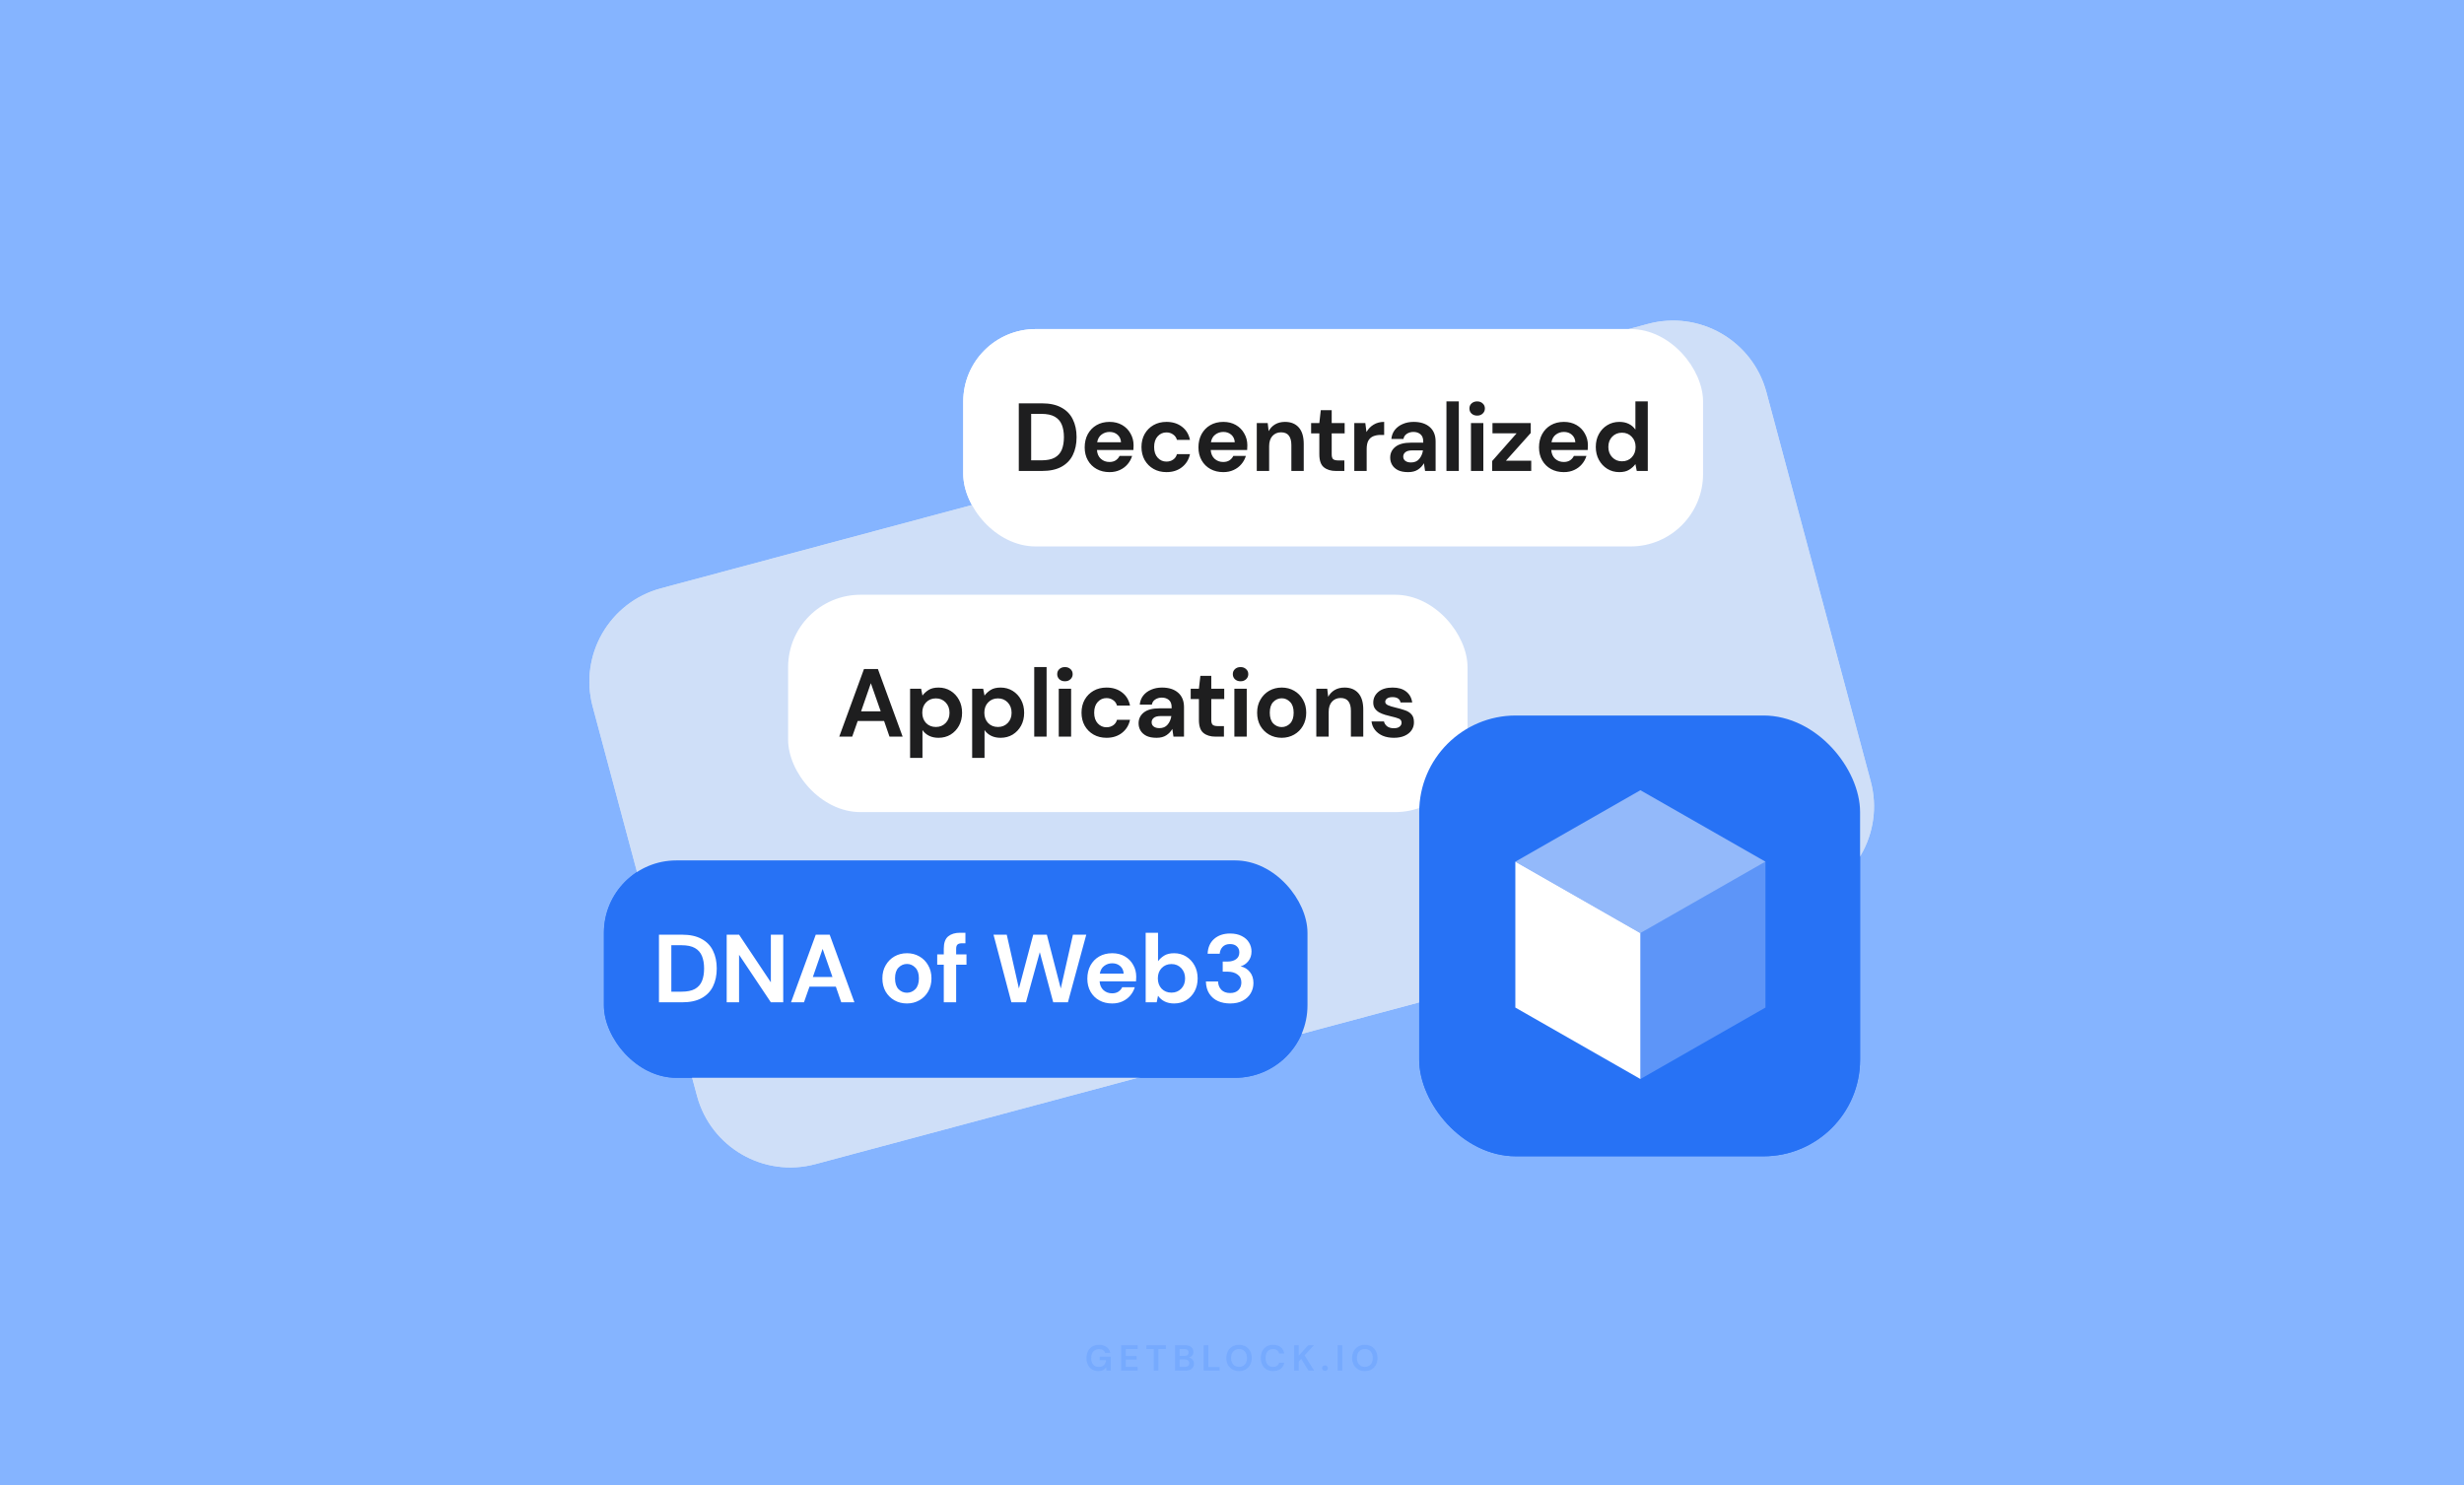 <svg width="816" height="492" viewBox="0 0 816 492" fill="none" xmlns="http://www.w3.org/2000/svg">
<rect width="816" height="492" fill="#85B4FF"/>
<path d="M584.983 129.91C580.409 112.839 562.862 102.708 545.791 107.282L218.91 194.87C201.839 199.444 191.709 216.991 196.283 234.062L230.825 362.976C235.399 380.046 252.946 390.177 270.017 385.603L596.898 298.015C613.969 293.441 624.099 275.895 619.525 258.824L584.983 129.91Z" fill="#CFDFF8"/>
<path opacity="0.16" d="M363.747 454.144C362.955 454.144 362.263 453.964 361.671 453.604C361.079 453.244 360.619 452.744 360.291 452.104C359.963 451.456 359.799 450.704 359.799 449.848C359.799 448.984 359.967 448.224 360.303 447.568C360.647 446.904 361.131 446.388 361.755 446.02C362.387 445.644 363.135 445.456 363.999 445.456C364.983 445.456 365.799 445.692 366.447 446.164C367.095 446.636 367.515 447.288 367.707 448.12H365.991C365.863 447.728 365.631 447.424 365.295 447.208C364.959 446.984 364.527 446.872 363.999 446.872C363.159 446.872 362.511 447.14 362.055 447.676C361.599 448.204 361.371 448.932 361.371 449.86C361.371 450.788 361.595 451.508 362.043 452.02C362.499 452.524 363.115 452.776 363.891 452.776C364.651 452.776 365.223 452.572 365.607 452.164C365.999 451.748 366.235 451.204 366.315 450.532H364.191V449.38H367.863V454H366.447L366.327 452.896C366.055 453.296 365.715 453.604 365.307 453.82C364.899 454.036 364.379 454.144 363.747 454.144ZM371.277 454V445.6H376.761V446.836H372.813V449.14H376.401V450.34H372.813V452.764H376.761V454H371.277ZM382.09 454V446.836H379.642V445.6H386.086V446.836H383.626V454H382.09ZM389.144 454V445.6H392.516C393.388 445.6 394.052 445.804 394.508 446.212C394.972 446.612 395.204 447.128 395.204 447.76C395.204 448.288 395.06 448.712 394.772 449.032C394.492 449.344 394.148 449.556 393.74 449.668C394.22 449.764 394.616 450.004 394.928 450.388C395.24 450.764 395.396 451.204 395.396 451.708C395.396 452.372 395.156 452.92 394.676 453.352C394.196 453.784 393.516 454 392.636 454H389.144ZM390.68 449.128H392.288C392.72 449.128 393.052 449.028 393.284 448.828C393.516 448.628 393.632 448.344 393.632 447.976C393.632 447.624 393.516 447.348 393.284 447.148C393.06 446.94 392.72 446.836 392.264 446.836H390.68V449.128ZM390.68 452.752H392.396C392.852 452.752 393.204 452.648 393.452 452.44C393.708 452.224 393.836 451.924 393.836 451.54C393.836 451.148 393.704 450.84 393.44 450.616C393.176 450.392 392.82 450.28 392.372 450.28H390.68V452.752ZM398.634 454V445.6H400.17V452.8H403.89V454H398.634ZM410.338 454.144C409.498 454.144 408.762 453.96 408.13 453.592C407.506 453.224 407.014 452.716 406.654 452.068C406.302 451.412 406.126 450.656 406.126 449.8C406.126 448.944 406.302 448.192 406.654 447.544C407.014 446.888 407.506 446.376 408.13 446.008C408.762 445.64 409.498 445.456 410.338 445.456C411.17 445.456 411.902 445.64 412.534 446.008C413.166 446.376 413.658 446.888 414.01 447.544C414.362 448.192 414.538 448.944 414.538 449.8C414.538 450.656 414.362 451.412 414.01 452.068C413.658 452.716 413.166 453.224 412.534 453.592C411.902 453.96 411.17 454.144 410.338 454.144ZM410.338 452.764C411.138 452.764 411.774 452.5 412.246 451.972C412.726 451.444 412.966 450.72 412.966 449.8C412.966 448.88 412.726 448.156 412.246 447.628C411.774 447.1 411.138 446.836 410.338 446.836C409.538 446.836 408.898 447.1 408.418 447.628C407.938 448.156 407.698 448.88 407.698 449.8C407.698 450.72 407.938 451.444 408.418 451.972C408.898 452.5 409.538 452.764 410.338 452.764ZM421.618 454.144C420.77 454.144 420.042 453.964 419.434 453.604C418.826 453.236 418.358 452.728 418.03 452.08C417.702 451.424 417.538 450.668 417.538 449.812C417.538 448.956 417.702 448.2 418.03 447.544C418.358 446.888 418.826 446.376 419.434 446.008C420.042 445.64 420.77 445.456 421.618 445.456C422.626 445.456 423.45 445.708 424.09 446.212C424.738 446.708 425.142 447.408 425.302 448.312H423.61C423.506 447.856 423.282 447.5 422.938 447.244C422.602 446.98 422.154 446.848 421.594 446.848C420.818 446.848 420.21 447.112 419.77 447.64C419.33 448.168 419.11 448.892 419.11 449.812C419.11 450.732 419.33 451.456 419.77 451.984C420.21 452.504 420.818 452.764 421.594 452.764C422.154 452.764 422.602 452.644 422.938 452.404C423.282 452.156 423.506 451.816 423.61 451.384H425.302C425.142 452.248 424.738 452.924 424.09 453.412C423.45 453.9 422.626 454.144 421.618 454.144ZM428.582 454V445.6H430.118V448.996L433.226 445.6H435.122L432.026 448.936L435.206 454H433.322L430.922 450.112L430.118 450.988V454H428.582ZM438.802 454.084C438.522 454.084 438.29 453.996 438.106 453.82C437.93 453.644 437.842 453.432 437.842 453.184C437.842 452.928 437.93 452.712 438.106 452.536C438.29 452.36 438.522 452.272 438.802 452.272C439.082 452.272 439.31 452.36 439.486 452.536C439.67 452.712 439.762 452.928 439.762 453.184C439.762 453.432 439.67 453.644 439.486 453.82C439.31 453.996 439.082 454.084 438.802 454.084ZM442.98 454V445.6H444.516V454H442.98ZM452 454.144C451.16 454.144 450.424 453.96 449.792 453.592C449.168 453.224 448.676 452.716 448.316 452.068C447.964 451.412 447.788 450.656 447.788 449.8C447.788 448.944 447.964 448.192 448.316 447.544C448.676 446.888 449.168 446.376 449.792 446.008C450.424 445.64 451.16 445.456 452 445.456C452.832 445.456 453.564 445.64 454.196 446.008C454.828 446.376 455.32 446.888 455.672 447.544C456.024 448.192 456.2 448.944 456.2 449.8C456.2 450.656 456.024 451.412 455.672 452.068C455.32 452.716 454.828 453.224 454.196 453.592C453.564 453.96 452.832 454.144 452 454.144ZM452 452.764C452.8 452.764 453.436 452.5 453.908 451.972C454.388 451.444 454.628 450.72 454.628 449.8C454.628 448.88 454.388 448.156 453.908 447.628C453.436 447.1 452.8 446.836 452 446.836C451.2 446.836 450.56 447.1 450.08 447.628C449.6 448.156 449.36 448.88 449.36 449.8C449.36 450.72 449.6 451.444 450.08 451.972C450.56 452.5 451.2 452.764 452 452.764Z" fill="#2772F5"/>
<rect x="319" y="109" width="245" height="72" rx="24" fill="white"/>
<path d="M337.393 156V133.6H345.041C347.665 133.6 349.82 134.069 351.505 135.008C353.212 135.925 354.47 137.227 355.281 138.912C356.113 140.576 356.529 142.539 356.529 144.8C356.529 147.061 356.113 149.035 355.281 150.72C354.47 152.384 353.212 153.685 351.505 154.624C349.82 155.541 347.665 156 345.041 156H337.393ZM341.489 152.48H344.849C346.726 152.48 348.209 152.181 349.297 151.584C350.385 150.965 351.164 150.091 351.633 148.96C352.102 147.808 352.337 146.421 352.337 144.8C352.337 143.2 352.102 141.824 351.633 140.672C351.164 139.52 350.385 138.635 349.297 138.016C348.209 137.397 346.726 137.088 344.849 137.088H341.489V152.48ZM367.439 156.384C365.839 156.384 364.42 156.043 363.183 155.36C361.946 154.677 360.975 153.717 360.271 152.48C359.567 151.243 359.215 149.813 359.215 148.192C359.215 146.549 359.556 145.088 360.239 143.808C360.943 142.528 361.903 141.536 363.119 140.832C364.356 140.107 365.807 139.744 367.471 139.744C369.028 139.744 370.404 140.085 371.599 140.768C372.794 141.451 373.722 142.389 374.383 143.584C375.066 144.757 375.407 146.069 375.407 147.52C375.407 147.755 375.396 148 375.375 148.256C375.375 148.512 375.364 148.779 375.343 149.056H363.279C363.364 150.293 363.791 151.264 364.559 151.968C365.348 152.672 366.298 153.024 367.407 153.024C368.239 153.024 368.932 152.843 369.487 152.48C370.063 152.096 370.49 151.605 370.767 151.008H374.927C374.628 152.011 374.127 152.928 373.423 153.76C372.74 154.571 371.887 155.211 370.863 155.68C369.86 156.149 368.719 156.384 367.439 156.384ZM367.471 143.072C366.468 143.072 365.583 143.36 364.815 143.936C364.047 144.491 363.556 145.344 363.343 146.496H371.247C371.183 145.451 370.799 144.619 370.095 144C369.391 143.381 368.516 143.072 367.471 143.072ZM386.308 156.384C384.687 156.384 383.257 156.032 382.02 155.328C380.783 154.624 379.801 153.643 379.076 152.384C378.372 151.125 378.02 149.685 378.02 148.064C378.02 146.443 378.372 145.003 379.076 143.744C379.801 142.485 380.783 141.504 382.02 140.8C383.257 140.096 384.687 139.744 386.308 139.744C388.335 139.744 390.041 140.277 391.428 141.344C392.815 142.389 393.7 143.84 394.084 145.696H389.764C389.551 144.928 389.124 144.331 388.484 143.904C387.865 143.456 387.129 143.232 386.276 143.232C385.145 143.232 384.185 143.659 383.396 144.512C382.607 145.365 382.212 146.549 382.212 148.064C382.212 149.579 382.607 150.763 383.396 151.616C384.185 152.469 385.145 152.896 386.276 152.896C387.129 152.896 387.865 152.683 388.484 152.256C389.124 151.829 389.551 151.221 389.764 150.432H394.084C393.7 152.224 392.815 153.664 391.428 154.752C390.041 155.84 388.335 156.384 386.308 156.384ZM405.111 156.384C403.511 156.384 402.093 156.043 400.855 155.36C399.618 154.677 398.647 153.717 397.943 152.48C397.239 151.243 396.887 149.813 396.887 148.192C396.887 146.549 397.229 145.088 397.911 143.808C398.615 142.528 399.575 141.536 400.791 140.832C402.029 140.107 403.479 139.744 405.143 139.744C406.701 139.744 408.077 140.085 409.271 140.768C410.466 141.451 411.394 142.389 412.055 143.584C412.738 144.757 413.079 146.069 413.079 147.52C413.079 147.755 413.069 148 413.047 148.256C413.047 148.512 413.037 148.779 413.015 149.056H400.951C401.037 150.293 401.463 151.264 402.231 151.968C403.021 152.672 403.97 153.024 405.079 153.024C405.911 153.024 406.605 152.843 407.159 152.48C407.735 152.096 408.162 151.605 408.439 151.008H412.599C412.301 152.011 411.799 152.928 411.095 153.76C410.413 154.571 409.559 155.211 408.535 155.68C407.533 156.149 406.391 156.384 405.111 156.384ZM405.143 143.072C404.141 143.072 403.255 143.36 402.487 143.936C401.719 144.491 401.229 145.344 401.015 146.496H408.919C408.855 145.451 408.471 144.619 407.767 144C407.063 143.381 406.189 143.072 405.143 143.072ZM416.204 156V140.128H419.82L420.14 142.816C420.631 141.877 421.335 141.131 422.252 140.576C423.191 140.021 424.29 139.744 425.548 139.744C427.511 139.744 429.036 140.363 430.124 141.6C431.212 142.837 431.756 144.651 431.756 147.04V156H427.66V147.424C427.66 146.059 427.383 145.013 426.828 144.288C426.274 143.563 425.41 143.2 424.236 143.2C423.084 143.2 422.135 143.605 421.388 144.416C420.663 145.227 420.3 146.357 420.3 147.808V156H416.204ZM442.425 156C440.761 156 439.428 155.595 438.425 154.784C437.422 153.973 436.921 152.533 436.921 150.464V143.552H434.201V140.128H436.921L437.401 135.872H441.017V140.128H445.305V143.552H441.017V150.496C441.017 151.264 441.177 151.797 441.497 152.096C441.838 152.373 442.414 152.512 443.225 152.512H445.209V156H442.425ZM448.502 156V140.128H452.15L452.534 143.104C453.11 142.08 453.889 141.269 454.87 140.672C455.873 140.053 457.046 139.744 458.39 139.744V144.064H457.238C456.342 144.064 455.542 144.203 454.838 144.48C454.134 144.757 453.579 145.237 453.174 145.92C452.79 146.603 452.598 147.552 452.598 148.768V156H448.502ZM466.341 156.384C464.976 156.384 463.856 156.171 462.981 155.744C462.107 155.296 461.456 154.709 461.029 153.984C460.603 153.259 460.389 152.459 460.389 151.584C460.389 150.112 460.965 148.917 462.117 148C463.269 147.083 464.997 146.624 467.301 146.624H471.333V146.24C471.333 145.152 471.024 144.352 470.405 143.84C469.787 143.328 469.019 143.072 468.101 143.072C467.269 143.072 466.544 143.275 465.925 143.68C465.307 144.064 464.923 144.64 464.773 145.408H460.773C460.88 144.256 461.264 143.253 461.925 142.4C462.608 141.547 463.483 140.896 464.549 140.448C465.616 139.979 466.811 139.744 468.133 139.744C470.395 139.744 472.176 140.309 473.477 141.44C474.779 142.571 475.429 144.171 475.429 146.24V156H471.941L471.557 153.44C471.088 154.293 470.427 154.997 469.573 155.552C468.741 156.107 467.664 156.384 466.341 156.384ZM467.269 153.184C468.443 153.184 469.349 152.8 469.989 152.032C470.651 151.264 471.067 150.315 471.237 149.184H467.749C466.661 149.184 465.883 149.387 465.413 149.792C464.944 150.176 464.709 150.656 464.709 151.232C464.709 151.851 464.944 152.331 465.413 152.672C465.883 153.013 466.501 153.184 467.269 153.184ZM479.018 156V132.96H483.114V156H479.018ZM489.187 137.664C488.441 137.664 487.822 137.44 487.331 136.992C486.862 136.544 486.627 135.979 486.627 135.296C486.627 134.613 486.862 134.059 487.331 133.632C487.822 133.184 488.441 132.96 489.187 132.96C489.934 132.96 490.542 133.184 491.011 133.632C491.502 134.059 491.747 134.613 491.747 135.296C491.747 135.979 491.502 136.544 491.011 136.992C490.542 137.44 489.934 137.664 489.187 137.664ZM487.139 156V140.128H491.235V156H487.139ZM494.167 156V152.704L502.263 143.52H494.263V140.128H506.935V143.424L498.711 152.608H507.095V156H494.167ZM517.895 156.384C516.295 156.384 514.876 156.043 513.639 155.36C512.402 154.677 511.431 153.717 510.727 152.48C510.023 151.243 509.671 149.813 509.671 148.192C509.671 146.549 510.012 145.088 510.695 143.808C511.399 142.528 512.359 141.536 513.575 140.832C514.812 140.107 516.263 139.744 517.927 139.744C519.484 139.744 520.86 140.085 522.055 140.768C523.25 141.451 524.178 142.389 524.839 143.584C525.522 144.757 525.863 146.069 525.863 147.52C525.863 147.755 525.852 148 525.831 148.256C525.831 148.512 525.82 148.779 525.799 149.056H513.735C513.82 150.293 514.247 151.264 515.015 151.968C515.804 152.672 516.754 153.024 517.863 153.024C518.695 153.024 519.388 152.843 519.943 152.48C520.519 152.096 520.946 151.605 521.223 151.008H525.383C525.084 152.011 524.583 152.928 523.879 153.76C523.196 154.571 522.343 155.211 521.319 155.68C520.316 156.149 519.175 156.384 517.895 156.384ZM517.927 143.072C516.924 143.072 516.039 143.36 515.271 143.936C514.503 144.491 514.012 145.344 513.799 146.496H521.703C521.639 145.451 521.255 144.619 520.551 144C519.847 143.381 518.972 143.072 517.927 143.072ZM536.284 156.384C534.791 156.384 533.457 156.021 532.284 155.296C531.111 154.571 530.183 153.579 529.5 152.32C528.817 151.061 528.476 149.632 528.476 148.032C528.476 146.432 528.817 145.013 529.5 143.776C530.183 142.517 531.111 141.536 532.284 140.832C533.457 140.107 534.791 139.744 536.284 139.744C537.479 139.744 538.524 139.968 539.42 140.416C540.316 140.864 541.041 141.493 541.596 142.304V132.96H545.692V156H542.044L541.596 153.728C541.084 154.432 540.401 155.051 539.548 155.584C538.716 156.117 537.628 156.384 536.284 156.384ZM537.148 152.8C538.471 152.8 539.548 152.363 540.38 151.488C541.233 150.592 541.66 149.451 541.66 148.064C541.66 146.677 541.233 145.547 540.38 144.672C539.548 143.776 538.471 143.328 537.148 143.328C535.847 143.328 534.769 143.765 533.916 144.64C533.063 145.515 532.636 146.645 532.636 148.032C532.636 149.419 533.063 150.56 533.916 151.456C534.769 152.352 535.847 152.8 537.148 152.8Z" fill="#1E1E1F"/>
<rect x="261" y="197" width="225" height="72" rx="24" fill="white"/>
<path d="M277.934 244L286.126 221.6H290.734L298.926 244H294.574L292.782 238.816H284.046L282.222 244H277.934ZM285.166 235.616H291.662L288.398 226.304L285.166 235.616ZM301.395 251.04V228.128H305.043L305.491 230.4C306.003 229.696 306.675 229.077 307.507 228.544C308.36 228.011 309.459 227.744 310.803 227.744C312.296 227.744 313.63 228.107 314.803 228.832C315.976 229.557 316.904 230.549 317.587 231.808C318.27 233.067 318.611 234.496 318.611 236.096C318.611 237.696 318.27 239.125 317.587 240.384C316.904 241.621 315.976 242.603 314.803 243.328C313.63 244.032 312.296 244.384 310.803 244.384C309.608 244.384 308.563 244.16 307.667 243.712C306.771 243.264 306.046 242.635 305.491 241.824V251.04H301.395ZM309.939 240.8C311.24 240.8 312.318 240.363 313.171 239.488C314.024 238.613 314.451 237.483 314.451 236.096C314.451 234.709 314.024 233.568 313.171 232.672C312.318 231.776 311.24 231.328 309.939 231.328C308.616 231.328 307.528 231.776 306.675 232.672C305.843 233.547 305.427 234.677 305.427 236.064C305.427 237.451 305.843 238.592 306.675 239.488C307.528 240.363 308.616 240.8 309.939 240.8ZM321.95 251.04V228.128H325.598L326.046 230.4C326.558 229.696 327.23 229.077 328.062 228.544C328.915 228.011 330.014 227.744 331.358 227.744C332.851 227.744 334.185 228.107 335.358 228.832C336.531 229.557 337.459 230.549 338.142 231.808C338.825 233.067 339.166 234.496 339.166 236.096C339.166 237.696 338.825 239.125 338.142 240.384C337.459 241.621 336.531 242.603 335.358 243.328C334.185 244.032 332.851 244.384 331.358 244.384C330.163 244.384 329.118 244.16 328.222 243.712C327.326 243.264 326.601 242.635 326.046 241.824V251.04H321.95ZM330.494 240.8C331.795 240.8 332.873 240.363 333.726 239.488C334.579 238.613 335.006 237.483 335.006 236.096C335.006 234.709 334.579 233.568 333.726 232.672C332.873 231.776 331.795 231.328 330.494 231.328C329.171 231.328 328.083 231.776 327.23 232.672C326.398 233.547 325.982 234.677 325.982 236.064C325.982 237.451 326.398 238.592 327.23 239.488C328.083 240.363 329.171 240.8 330.494 240.8ZM342.505 244V220.96H346.601V244H342.505ZM352.674 225.664C351.928 225.664 351.309 225.44 350.818 224.992C350.349 224.544 350.114 223.979 350.114 223.296C350.114 222.613 350.349 222.059 350.818 221.632C351.309 221.184 351.928 220.96 352.674 220.96C353.421 220.96 354.029 221.184 354.498 221.632C354.989 222.059 355.234 222.613 355.234 223.296C355.234 223.979 354.989 224.544 354.498 224.992C354.029 225.44 353.421 225.664 352.674 225.664ZM350.626 244V228.128H354.722V244H350.626ZM366.453 244.384C364.832 244.384 363.403 244.032 362.165 243.328C360.928 242.624 359.947 241.643 359.221 240.384C358.517 239.125 358.165 237.685 358.165 236.064C358.165 234.443 358.517 233.003 359.221 231.744C359.947 230.485 360.928 229.504 362.165 228.8C363.403 228.096 364.832 227.744 366.453 227.744C368.48 227.744 370.187 228.277 371.573 229.344C372.96 230.389 373.845 231.84 374.229 233.696H369.909C369.696 232.928 369.269 232.331 368.629 231.904C368.011 231.456 367.275 231.232 366.421 231.232C365.291 231.232 364.331 231.659 363.541 232.512C362.752 233.365 362.357 234.549 362.357 236.064C362.357 237.579 362.752 238.763 363.541 239.616C364.331 240.469 365.291 240.896 366.421 240.896C367.275 240.896 368.011 240.683 368.629 240.256C369.269 239.829 369.696 239.221 369.909 238.432H374.229C373.845 240.224 372.96 241.664 371.573 242.752C370.187 243.84 368.48 244.384 366.453 244.384ZM383.017 244.384C381.652 244.384 380.532 244.171 379.657 243.744C378.782 243.296 378.132 242.709 377.705 241.984C377.278 241.259 377.065 240.459 377.065 239.584C377.065 238.112 377.641 236.917 378.793 236C379.945 235.083 381.673 234.624 383.977 234.624H388.009V234.24C388.009 233.152 387.7 232.352 387.081 231.84C386.462 231.328 385.694 231.072 384.777 231.072C383.945 231.072 383.22 231.275 382.601 231.68C381.982 232.064 381.598 232.64 381.449 233.408H377.449C377.556 232.256 377.94 231.253 378.601 230.4C379.284 229.547 380.158 228.896 381.225 228.448C382.292 227.979 383.486 227.744 384.809 227.744C387.07 227.744 388.852 228.309 390.153 229.44C391.454 230.571 392.105 232.171 392.105 234.24V244H388.617L388.233 241.44C387.764 242.293 387.102 242.997 386.249 243.552C385.417 244.107 384.34 244.384 383.017 244.384ZM383.945 241.184C385.118 241.184 386.025 240.8 386.665 240.032C387.326 239.264 387.742 238.315 387.913 237.184H384.425C383.337 237.184 382.558 237.387 382.089 237.792C381.62 238.176 381.385 238.656 381.385 239.232C381.385 239.851 381.62 240.331 382.089 240.672C382.558 241.013 383.177 241.184 383.945 241.184ZM402.547 244C400.883 244 399.55 243.595 398.547 242.784C397.544 241.973 397.043 240.533 397.043 238.464V231.552H394.323V228.128H397.043L397.523 223.872H401.139V228.128H405.427V231.552H401.139V238.496C401.139 239.264 401.299 239.797 401.619 240.096C401.96 240.373 402.536 240.512 403.347 240.512H405.331V244H402.547ZM410.832 225.664C410.085 225.664 409.466 225.44 408.976 224.992C408.506 224.544 408.272 223.979 408.272 223.296C408.272 222.613 408.506 222.059 408.976 221.632C409.466 221.184 410.085 220.96 410.832 220.96C411.578 220.96 412.186 221.184 412.656 221.632C413.146 222.059 413.392 222.613 413.392 223.296C413.392 223.979 413.146 224.544 412.656 224.992C412.186 225.44 411.578 225.664 410.832 225.664ZM408.784 244V228.128H412.88V244H408.784ZM424.451 244.384C422.915 244.384 421.528 244.032 420.291 243.328C419.075 242.624 418.104 241.653 417.379 240.416C416.675 239.157 416.323 237.707 416.323 236.064C416.323 234.421 416.686 232.981 417.411 231.744C418.136 230.485 419.107 229.504 420.323 228.8C421.56 228.096 422.947 227.744 424.483 227.744C425.998 227.744 427.363 228.096 428.579 228.8C429.816 229.504 430.787 230.485 431.491 231.744C432.216 232.981 432.579 234.421 432.579 236.064C432.579 237.707 432.216 239.157 431.491 240.416C430.787 241.653 429.816 242.624 428.579 243.328C427.342 244.032 425.966 244.384 424.451 244.384ZM424.451 240.832C425.518 240.832 426.446 240.437 427.235 239.648C428.024 238.837 428.419 237.643 428.419 236.064C428.419 234.485 428.024 233.301 427.235 232.512C426.446 231.701 425.528 231.296 424.483 231.296C423.395 231.296 422.456 231.701 421.667 232.512C420.899 233.301 420.515 234.485 420.515 236.064C420.515 237.643 420.899 238.837 421.667 239.648C422.456 240.437 423.384 240.832 424.451 240.832ZM435.921 244V228.128H439.537L439.857 230.816C440.348 229.877 441.052 229.131 441.969 228.576C442.908 228.021 444.007 227.744 445.265 227.744C447.228 227.744 448.753 228.363 449.841 229.6C450.929 230.837 451.473 232.651 451.473 235.04V244H447.377V235.424C447.377 234.059 447.1 233.013 446.545 232.288C445.991 231.563 445.127 231.2 443.953 231.2C442.801 231.2 441.852 231.605 441.105 232.416C440.38 233.227 440.017 234.357 440.017 235.808V244H435.921ZM461.63 244.384C460.222 244.384 458.985 244.16 457.918 243.712C456.851 243.243 455.998 242.603 455.358 241.792C454.718 240.981 454.334 240.043 454.206 238.976H458.334C458.462 239.595 458.803 240.128 459.358 240.576C459.934 241.003 460.67 241.216 461.566 241.216C462.462 241.216 463.113 241.035 463.518 240.672C463.945 240.309 464.158 239.893 464.158 239.424C464.158 238.741 463.859 238.283 463.262 238.048C462.665 237.792 461.833 237.547 460.766 237.312C460.083 237.163 459.39 236.981 458.686 236.768C457.982 236.555 457.331 236.288 456.734 235.968C456.158 235.627 455.689 235.2 455.326 234.688C454.963 234.155 454.782 233.504 454.782 232.736C454.782 231.328 455.337 230.144 456.446 229.184C457.577 228.224 459.155 227.744 461.182 227.744C463.059 227.744 464.553 228.181 465.662 229.056C466.793 229.931 467.465 231.136 467.678 232.672H463.806C463.571 231.499 462.686 230.912 461.15 230.912C460.382 230.912 459.785 231.061 459.358 231.36C458.953 231.659 458.75 232.032 458.75 232.48C458.75 232.949 459.059 233.323 459.678 233.6C460.297 233.877 461.118 234.133 462.142 234.368C463.251 234.624 464.265 234.912 465.182 235.232C466.121 235.531 466.867 235.989 467.422 236.608C467.977 237.205 468.254 238.069 468.254 239.2C468.275 240.181 468.019 241.067 467.486 241.856C466.953 242.645 466.185 243.264 465.182 243.712C464.179 244.16 462.995 244.384 461.63 244.384Z" fill="#1E1E1F"/>
<rect x="470" y="237" width="146" height="146" rx="32" fill="#2772F5"/>
<path d="M543.248 309.086V357.407L501.834 333.739V285.418L543.248 309.086Z" fill="white"/>
<path opacity="0.25" d="M543.249 309.086L584.662 285.418V333.739L543.249 357.407V309.086Z" fill="white"/>
<path opacity="0.5" d="M543.248 261.748L584.661 285.416L543.248 309.083L501.834 285.416L543.248 261.748Z" fill="white"/>
<rect x="200" y="285" width="233" height="72" rx="24" fill="#2772F5"/>
<path d="M218.229 332V309.6H225.877C228.501 309.6 230.656 310.069 232.341 311.008C234.048 311.925 235.306 313.227 236.117 314.912C236.949 316.576 237.365 318.539 237.365 320.8C237.365 323.061 236.949 325.035 236.117 326.72C235.306 328.384 234.048 329.685 232.341 330.624C230.656 331.541 228.501 332 225.877 332H218.229ZM222.325 328.48H225.685C227.562 328.48 229.045 328.181 230.133 327.584C231.221 326.965 232 326.091 232.469 324.96C232.938 323.808 233.173 322.421 233.173 320.8C233.173 319.2 232.938 317.824 232.469 316.672C232 315.52 231.221 314.635 230.133 314.016C229.045 313.397 227.562 313.088 225.685 313.088H222.325V328.48ZM240.659 332V309.6H244.755L255.283 325.376V309.6H259.379V332H255.283L244.755 316.256V332H240.659ZM261.962 332L270.154 309.6H274.762L282.954 332H278.602L276.81 326.816H268.074L266.25 332H261.962ZM269.194 323.616H275.69L272.426 314.304L269.194 323.616ZM300.344 332.384C298.808 332.384 297.421 332.032 296.184 331.328C294.968 330.624 293.997 329.653 293.272 328.416C292.568 327.157 292.216 325.707 292.216 324.064C292.216 322.421 292.579 320.981 293.304 319.744C294.029 318.485 295 317.504 296.216 316.8C297.453 316.096 298.84 315.744 300.376 315.744C301.891 315.744 303.256 316.096 304.472 316.8C305.709 317.504 306.68 318.485 307.384 319.744C308.109 320.981 308.472 322.421 308.472 324.064C308.472 325.707 308.109 327.157 307.384 328.416C306.68 329.653 305.709 330.624 304.472 331.328C303.235 332.032 301.859 332.384 300.344 332.384ZM300.344 328.832C301.411 328.832 302.339 328.437 303.128 327.648C303.917 326.837 304.312 325.643 304.312 324.064C304.312 322.485 303.917 321.301 303.128 320.512C302.339 319.701 301.421 319.296 300.376 319.296C299.288 319.296 298.349 319.701 297.56 320.512C296.792 321.301 296.408 322.485 296.408 324.064C296.408 325.643 296.792 326.837 297.56 327.648C298.349 328.437 299.277 328.832 300.344 328.832ZM312.55 332V319.552H310.374V316.128H312.55V314.272C312.55 312.352 313.03 310.987 313.99 310.176C314.972 309.365 316.294 308.96 317.958 308.96H319.718V312.448H318.598C317.894 312.448 317.393 312.587 317.094 312.864C316.796 313.141 316.646 313.611 316.646 314.272V316.128H320.07V319.552H316.646V332H312.55ZM334.939 332L329.019 309.6H333.403L337.435 327.424L342.171 309.6H346.683L351.291 327.424L355.323 309.6H359.739L353.659 332H348.795L344.347 315.392L339.771 332H334.939ZM368.316 332.384C366.716 332.384 365.298 332.043 364.06 331.36C362.823 330.677 361.852 329.717 361.148 328.48C360.444 327.243 360.092 325.813 360.092 324.192C360.092 322.549 360.434 321.088 361.116 319.808C361.82 318.528 362.78 317.536 363.996 316.832C365.234 316.107 366.684 315.744 368.348 315.744C369.906 315.744 371.282 316.085 372.476 316.768C373.671 317.451 374.599 318.389 375.26 319.584C375.943 320.757 376.284 322.069 376.284 323.52C376.284 323.755 376.274 324 376.252 324.256C376.252 324.512 376.242 324.779 376.22 325.056H364.156C364.242 326.293 364.668 327.264 365.436 327.968C366.226 328.672 367.175 329.024 368.284 329.024C369.116 329.024 369.81 328.843 370.364 328.48C370.94 328.096 371.367 327.605 371.644 327.008H375.804C375.506 328.011 375.004 328.928 374.3 329.76C373.618 330.571 372.764 331.211 371.74 331.68C370.738 332.149 369.596 332.384 368.316 332.384ZM368.348 319.072C367.346 319.072 366.46 319.36 365.692 319.936C364.924 320.491 364.434 321.344 364.22 322.496H372.124C372.06 321.451 371.676 320.619 370.972 320C370.268 319.381 369.394 319.072 368.348 319.072ZM388.817 332.384C387.623 332.384 386.577 332.16 385.681 331.712C384.785 331.264 384.06 330.635 383.505 329.824L383.057 332H379.409V308.96H383.505V318.4C384.017 317.696 384.689 317.077 385.521 316.544C386.375 316.011 387.473 315.744 388.817 315.744C390.311 315.744 391.644 316.107 392.817 316.832C393.991 317.557 394.919 318.549 395.601 319.808C396.284 321.067 396.625 322.496 396.625 324.096C396.625 325.696 396.284 327.125 395.601 328.384C394.919 329.621 393.991 330.603 392.817 331.328C391.644 332.032 390.311 332.384 388.817 332.384ZM387.953 328.8C389.255 328.8 390.332 328.363 391.185 327.488C392.039 326.613 392.465 325.483 392.465 324.096C392.465 322.709 392.039 321.568 391.185 320.672C390.332 319.776 389.255 319.328 387.953 319.328C386.631 319.328 385.543 319.776 384.689 320.672C383.857 321.547 383.441 322.677 383.441 324.064C383.441 325.451 383.857 326.592 384.689 327.488C385.543 328.363 386.631 328.8 387.953 328.8ZM407.388 332.384C405.916 332.384 404.583 332.128 403.388 331.616C402.194 331.083 401.234 330.272 400.508 329.184C399.783 328.096 399.399 326.731 399.356 325.088H403.388C403.41 326.176 403.762 327.093 404.444 327.84C405.148 328.565 406.13 328.928 407.388 328.928C408.583 328.928 409.5 328.597 410.14 327.936C410.78 327.275 411.1 326.443 411.1 325.44C411.1 324.267 410.674 323.381 409.82 322.784C408.988 322.165 407.911 321.856 406.588 321.856H404.924V318.496H406.62C407.708 318.496 408.615 318.24 409.34 317.728C410.066 317.216 410.428 316.459 410.428 315.456C410.428 314.624 410.151 313.963 409.596 313.472C409.063 312.96 408.316 312.704 407.356 312.704C406.311 312.704 405.49 313.013 404.892 313.632C404.316 314.251 403.996 315.008 403.932 315.904H399.932C400.018 313.835 400.732 312.203 402.076 311.008C403.442 309.813 405.202 309.216 407.356 309.216C408.892 309.216 410.183 309.493 411.228 310.048C412.295 310.581 413.095 311.296 413.628 312.192C414.183 313.088 414.46 314.08 414.46 315.168C414.46 316.427 414.108 317.493 413.404 318.368C412.722 319.221 411.868 319.797 410.844 320.096C412.103 320.352 413.127 320.971 413.916 321.952C414.706 322.912 415.1 324.128 415.1 325.6C415.1 326.837 414.802 327.968 414.204 328.992C413.607 330.016 412.732 330.837 411.58 331.456C410.45 332.075 409.052 332.384 407.388 332.384Z" fill="white"/>
<path d="M584.983 129.91C580.409 112.839 562.862 102.708 545.791 107.282L218.91 194.87C201.839 199.444 191.709 216.991 196.283 234.062L230.825 362.976C235.399 380.046 252.946 390.177 270.017 385.603L596.898 298.015C613.969 293.441 624.099 275.895 619.525 258.824L584.983 129.91Z" fill="#CFDFF8"/>
<rect x="319" y="109" width="245" height="72" rx="24" fill="white"/>
<path d="M337.393 156V133.6H345.041C347.665 133.6 349.82 134.069 351.505 135.008C353.212 135.925 354.47 137.227 355.281 138.912C356.113 140.576 356.529 142.539 356.529 144.8C356.529 147.061 356.113 149.035 355.281 150.72C354.47 152.384 353.212 153.685 351.505 154.624C349.82 155.541 347.665 156 345.041 156H337.393ZM341.489 152.48H344.849C346.726 152.48 348.209 152.181 349.297 151.584C350.385 150.965 351.164 150.091 351.633 148.96C352.102 147.808 352.337 146.421 352.337 144.8C352.337 143.2 352.102 141.824 351.633 140.672C351.164 139.52 350.385 138.635 349.297 138.016C348.209 137.397 346.726 137.088 344.849 137.088H341.489V152.48ZM367.439 156.384C365.839 156.384 364.42 156.043 363.183 155.36C361.946 154.677 360.975 153.717 360.271 152.48C359.567 151.243 359.215 149.813 359.215 148.192C359.215 146.549 359.556 145.088 360.239 143.808C360.943 142.528 361.903 141.536 363.119 140.832C364.356 140.107 365.807 139.744 367.471 139.744C369.028 139.744 370.404 140.085 371.599 140.768C372.794 141.451 373.722 142.389 374.383 143.584C375.066 144.757 375.407 146.069 375.407 147.52C375.407 147.755 375.396 148 375.375 148.256C375.375 148.512 375.364 148.779 375.343 149.056H363.279C363.364 150.293 363.791 151.264 364.559 151.968C365.348 152.672 366.298 153.024 367.407 153.024C368.239 153.024 368.932 152.843 369.487 152.48C370.063 152.096 370.49 151.605 370.767 151.008H374.927C374.628 152.011 374.127 152.928 373.423 153.76C372.74 154.571 371.887 155.211 370.863 155.68C369.86 156.149 368.719 156.384 367.439 156.384ZM367.471 143.072C366.468 143.072 365.583 143.36 364.815 143.936C364.047 144.491 363.556 145.344 363.343 146.496H371.247C371.183 145.451 370.799 144.619 370.095 144C369.391 143.381 368.516 143.072 367.471 143.072ZM386.308 156.384C384.687 156.384 383.257 156.032 382.02 155.328C380.783 154.624 379.801 153.643 379.076 152.384C378.372 151.125 378.02 149.685 378.02 148.064C378.02 146.443 378.372 145.003 379.076 143.744C379.801 142.485 380.783 141.504 382.02 140.8C383.257 140.096 384.687 139.744 386.308 139.744C388.335 139.744 390.041 140.277 391.428 141.344C392.815 142.389 393.7 143.84 394.084 145.696H389.764C389.551 144.928 389.124 144.331 388.484 143.904C387.865 143.456 387.129 143.232 386.276 143.232C385.145 143.232 384.185 143.659 383.396 144.512C382.607 145.365 382.212 146.549 382.212 148.064C382.212 149.579 382.607 150.763 383.396 151.616C384.185 152.469 385.145 152.896 386.276 152.896C387.129 152.896 387.865 152.683 388.484 152.256C389.124 151.829 389.551 151.221 389.764 150.432H394.084C393.7 152.224 392.815 153.664 391.428 154.752C390.041 155.84 388.335 156.384 386.308 156.384ZM405.111 156.384C403.511 156.384 402.093 156.043 400.855 155.36C399.618 154.677 398.647 153.717 397.943 152.48C397.239 151.243 396.887 149.813 396.887 148.192C396.887 146.549 397.229 145.088 397.911 143.808C398.615 142.528 399.575 141.536 400.791 140.832C402.029 140.107 403.479 139.744 405.143 139.744C406.701 139.744 408.077 140.085 409.271 140.768C410.466 141.451 411.394 142.389 412.055 143.584C412.738 144.757 413.079 146.069 413.079 147.52C413.079 147.755 413.069 148 413.047 148.256C413.047 148.512 413.037 148.779 413.015 149.056H400.951C401.037 150.293 401.463 151.264 402.231 151.968C403.021 152.672 403.97 153.024 405.079 153.024C405.911 153.024 406.605 152.843 407.159 152.48C407.735 152.096 408.162 151.605 408.439 151.008H412.599C412.301 152.011 411.799 152.928 411.095 153.76C410.413 154.571 409.559 155.211 408.535 155.68C407.533 156.149 406.391 156.384 405.111 156.384ZM405.143 143.072C404.141 143.072 403.255 143.36 402.487 143.936C401.719 144.491 401.229 145.344 401.015 146.496H408.919C408.855 145.451 408.471 144.619 407.767 144C407.063 143.381 406.189 143.072 405.143 143.072ZM416.204 156V140.128H419.82L420.14 142.816C420.631 141.877 421.335 141.131 422.252 140.576C423.191 140.021 424.29 139.744 425.548 139.744C427.511 139.744 429.036 140.363 430.124 141.6C431.212 142.837 431.756 144.651 431.756 147.04V156H427.66V147.424C427.66 146.059 427.383 145.013 426.828 144.288C426.274 143.563 425.41 143.2 424.236 143.2C423.084 143.2 422.135 143.605 421.388 144.416C420.663 145.227 420.3 146.357 420.3 147.808V156H416.204ZM442.425 156C440.761 156 439.428 155.595 438.425 154.784C437.422 153.973 436.921 152.533 436.921 150.464V143.552H434.201V140.128H436.921L437.401 135.872H441.017V140.128H445.305V143.552H441.017V150.496C441.017 151.264 441.177 151.797 441.497 152.096C441.838 152.373 442.414 152.512 443.225 152.512H445.209V156H442.425ZM448.502 156V140.128H452.15L452.534 143.104C453.11 142.08 453.889 141.269 454.87 140.672C455.873 140.053 457.046 139.744 458.39 139.744V144.064H457.238C456.342 144.064 455.542 144.203 454.838 144.48C454.134 144.757 453.579 145.237 453.174 145.92C452.79 146.603 452.598 147.552 452.598 148.768V156H448.502ZM466.341 156.384C464.976 156.384 463.856 156.171 462.981 155.744C462.107 155.296 461.456 154.709 461.029 153.984C460.603 153.259 460.389 152.459 460.389 151.584C460.389 150.112 460.965 148.917 462.117 148C463.269 147.083 464.997 146.624 467.301 146.624H471.333V146.24C471.333 145.152 471.024 144.352 470.405 143.84C469.787 143.328 469.019 143.072 468.101 143.072C467.269 143.072 466.544 143.275 465.925 143.68C465.307 144.064 464.923 144.64 464.773 145.408H460.773C460.88 144.256 461.264 143.253 461.925 142.4C462.608 141.547 463.483 140.896 464.549 140.448C465.616 139.979 466.811 139.744 468.133 139.744C470.395 139.744 472.176 140.309 473.477 141.44C474.779 142.571 475.429 144.171 475.429 146.24V156H471.941L471.557 153.44C471.088 154.293 470.427 154.997 469.573 155.552C468.741 156.107 467.664 156.384 466.341 156.384ZM467.269 153.184C468.443 153.184 469.349 152.8 469.989 152.032C470.651 151.264 471.067 150.315 471.237 149.184H467.749C466.661 149.184 465.883 149.387 465.413 149.792C464.944 150.176 464.709 150.656 464.709 151.232C464.709 151.851 464.944 152.331 465.413 152.672C465.883 153.013 466.501 153.184 467.269 153.184ZM479.018 156V132.96H483.114V156H479.018ZM489.187 137.664C488.441 137.664 487.822 137.44 487.331 136.992C486.862 136.544 486.627 135.979 486.627 135.296C486.627 134.613 486.862 134.059 487.331 133.632C487.822 133.184 488.441 132.96 489.187 132.96C489.934 132.96 490.542 133.184 491.011 133.632C491.502 134.059 491.747 134.613 491.747 135.296C491.747 135.979 491.502 136.544 491.011 136.992C490.542 137.44 489.934 137.664 489.187 137.664ZM487.139 156V140.128H491.235V156H487.139ZM494.167 156V152.704L502.263 143.52H494.263V140.128H506.935V143.424L498.711 152.608H507.095V156H494.167ZM517.895 156.384C516.295 156.384 514.876 156.043 513.639 155.36C512.402 154.677 511.431 153.717 510.727 152.48C510.023 151.243 509.671 149.813 509.671 148.192C509.671 146.549 510.012 145.088 510.695 143.808C511.399 142.528 512.359 141.536 513.575 140.832C514.812 140.107 516.263 139.744 517.927 139.744C519.484 139.744 520.86 140.085 522.055 140.768C523.25 141.451 524.178 142.389 524.839 143.584C525.522 144.757 525.863 146.069 525.863 147.52C525.863 147.755 525.852 148 525.831 148.256C525.831 148.512 525.82 148.779 525.799 149.056H513.735C513.82 150.293 514.247 151.264 515.015 151.968C515.804 152.672 516.754 153.024 517.863 153.024C518.695 153.024 519.388 152.843 519.943 152.48C520.519 152.096 520.946 151.605 521.223 151.008H525.383C525.084 152.011 524.583 152.928 523.879 153.76C523.196 154.571 522.343 155.211 521.319 155.68C520.316 156.149 519.175 156.384 517.895 156.384ZM517.927 143.072C516.924 143.072 516.039 143.36 515.271 143.936C514.503 144.491 514.012 145.344 513.799 146.496H521.703C521.639 145.451 521.255 144.619 520.551 144C519.847 143.381 518.972 143.072 517.927 143.072ZM536.284 156.384C534.791 156.384 533.457 156.021 532.284 155.296C531.111 154.571 530.183 153.579 529.5 152.32C528.817 151.061 528.476 149.632 528.476 148.032C528.476 146.432 528.817 145.013 529.5 143.776C530.183 142.517 531.111 141.536 532.284 140.832C533.457 140.107 534.791 139.744 536.284 139.744C537.479 139.744 538.524 139.968 539.42 140.416C540.316 140.864 541.041 141.493 541.596 142.304V132.96H545.692V156H542.044L541.596 153.728C541.084 154.432 540.401 155.051 539.548 155.584C538.716 156.117 537.628 156.384 536.284 156.384ZM537.148 152.8C538.471 152.8 539.548 152.363 540.38 151.488C541.233 150.592 541.66 149.451 541.66 148.064C541.66 146.677 541.233 145.547 540.38 144.672C539.548 143.776 538.471 143.328 537.148 143.328C535.847 143.328 534.769 143.765 533.916 144.64C533.063 145.515 532.636 146.645 532.636 148.032C532.636 149.419 533.063 150.56 533.916 151.456C534.769 152.352 535.847 152.8 537.148 152.8Z" fill="#1E1E1F"/>
<rect x="261" y="197" width="225" height="72" rx="24" fill="white"/>
<path d="M277.934 244L286.126 221.6H290.734L298.926 244H294.574L292.782 238.816H284.046L282.222 244H277.934ZM285.166 235.616H291.662L288.398 226.304L285.166 235.616ZM301.395 251.04V228.128H305.043L305.491 230.4C306.003 229.696 306.675 229.077 307.507 228.544C308.36 228.011 309.459 227.744 310.803 227.744C312.296 227.744 313.63 228.107 314.803 228.832C315.976 229.557 316.904 230.549 317.587 231.808C318.27 233.067 318.611 234.496 318.611 236.096C318.611 237.696 318.27 239.125 317.587 240.384C316.904 241.621 315.976 242.603 314.803 243.328C313.63 244.032 312.296 244.384 310.803 244.384C309.608 244.384 308.563 244.16 307.667 243.712C306.771 243.264 306.046 242.635 305.491 241.824V251.04H301.395ZM309.939 240.8C311.24 240.8 312.318 240.363 313.171 239.488C314.024 238.613 314.451 237.483 314.451 236.096C314.451 234.709 314.024 233.568 313.171 232.672C312.318 231.776 311.24 231.328 309.939 231.328C308.616 231.328 307.528 231.776 306.675 232.672C305.843 233.547 305.427 234.677 305.427 236.064C305.427 237.451 305.843 238.592 306.675 239.488C307.528 240.363 308.616 240.8 309.939 240.8ZM321.95 251.04V228.128H325.598L326.046 230.4C326.558 229.696 327.23 229.077 328.062 228.544C328.915 228.011 330.014 227.744 331.358 227.744C332.851 227.744 334.185 228.107 335.358 228.832C336.531 229.557 337.459 230.549 338.142 231.808C338.825 233.067 339.166 234.496 339.166 236.096C339.166 237.696 338.825 239.125 338.142 240.384C337.459 241.621 336.531 242.603 335.358 243.328C334.185 244.032 332.851 244.384 331.358 244.384C330.163 244.384 329.118 244.16 328.222 243.712C327.326 243.264 326.601 242.635 326.046 241.824V251.04H321.95ZM330.494 240.8C331.795 240.8 332.873 240.363 333.726 239.488C334.579 238.613 335.006 237.483 335.006 236.096C335.006 234.709 334.579 233.568 333.726 232.672C332.873 231.776 331.795 231.328 330.494 231.328C329.171 231.328 328.083 231.776 327.23 232.672C326.398 233.547 325.982 234.677 325.982 236.064C325.982 237.451 326.398 238.592 327.23 239.488C328.083 240.363 329.171 240.8 330.494 240.8ZM342.505 244V220.96H346.601V244H342.505ZM352.674 225.664C351.928 225.664 351.309 225.44 350.818 224.992C350.349 224.544 350.114 223.979 350.114 223.296C350.114 222.613 350.349 222.059 350.818 221.632C351.309 221.184 351.928 220.96 352.674 220.96C353.421 220.96 354.029 221.184 354.498 221.632C354.989 222.059 355.234 222.613 355.234 223.296C355.234 223.979 354.989 224.544 354.498 224.992C354.029 225.44 353.421 225.664 352.674 225.664ZM350.626 244V228.128H354.722V244H350.626ZM366.453 244.384C364.832 244.384 363.403 244.032 362.165 243.328C360.928 242.624 359.947 241.643 359.221 240.384C358.517 239.125 358.165 237.685 358.165 236.064C358.165 234.443 358.517 233.003 359.221 231.744C359.947 230.485 360.928 229.504 362.165 228.8C363.403 228.096 364.832 227.744 366.453 227.744C368.48 227.744 370.187 228.277 371.573 229.344C372.96 230.389 373.845 231.84 374.229 233.696H369.909C369.696 232.928 369.269 232.331 368.629 231.904C368.011 231.456 367.275 231.232 366.421 231.232C365.291 231.232 364.331 231.659 363.541 232.512C362.752 233.365 362.357 234.549 362.357 236.064C362.357 237.579 362.752 238.763 363.541 239.616C364.331 240.469 365.291 240.896 366.421 240.896C367.275 240.896 368.011 240.683 368.629 240.256C369.269 239.829 369.696 239.221 369.909 238.432H374.229C373.845 240.224 372.96 241.664 371.573 242.752C370.187 243.84 368.48 244.384 366.453 244.384ZM383.017 244.384C381.652 244.384 380.532 244.171 379.657 243.744C378.782 243.296 378.132 242.709 377.705 241.984C377.278 241.259 377.065 240.459 377.065 239.584C377.065 238.112 377.641 236.917 378.793 236C379.945 235.083 381.673 234.624 383.977 234.624H388.009V234.24C388.009 233.152 387.7 232.352 387.081 231.84C386.462 231.328 385.694 231.072 384.777 231.072C383.945 231.072 383.22 231.275 382.601 231.68C381.982 232.064 381.598 232.64 381.449 233.408H377.449C377.556 232.256 377.94 231.253 378.601 230.4C379.284 229.547 380.158 228.896 381.225 228.448C382.292 227.979 383.486 227.744 384.809 227.744C387.07 227.744 388.852 228.309 390.153 229.44C391.454 230.571 392.105 232.171 392.105 234.24V244H388.617L388.233 241.44C387.764 242.293 387.102 242.997 386.249 243.552C385.417 244.107 384.34 244.384 383.017 244.384ZM383.945 241.184C385.118 241.184 386.025 240.8 386.665 240.032C387.326 239.264 387.742 238.315 387.913 237.184H384.425C383.337 237.184 382.558 237.387 382.089 237.792C381.62 238.176 381.385 238.656 381.385 239.232C381.385 239.851 381.62 240.331 382.089 240.672C382.558 241.013 383.177 241.184 383.945 241.184ZM402.547 244C400.883 244 399.55 243.595 398.547 242.784C397.544 241.973 397.043 240.533 397.043 238.464V231.552H394.323V228.128H397.043L397.523 223.872H401.139V228.128H405.427V231.552H401.139V238.496C401.139 239.264 401.299 239.797 401.619 240.096C401.96 240.373 402.536 240.512 403.347 240.512H405.331V244H402.547ZM410.832 225.664C410.085 225.664 409.466 225.44 408.976 224.992C408.506 224.544 408.272 223.979 408.272 223.296C408.272 222.613 408.506 222.059 408.976 221.632C409.466 221.184 410.085 220.96 410.832 220.96C411.578 220.96 412.186 221.184 412.656 221.632C413.146 222.059 413.392 222.613 413.392 223.296C413.392 223.979 413.146 224.544 412.656 224.992C412.186 225.44 411.578 225.664 410.832 225.664ZM408.784 244V228.128H412.88V244H408.784ZM424.451 244.384C422.915 244.384 421.528 244.032 420.291 243.328C419.075 242.624 418.104 241.653 417.379 240.416C416.675 239.157 416.323 237.707 416.323 236.064C416.323 234.421 416.686 232.981 417.411 231.744C418.136 230.485 419.107 229.504 420.323 228.8C421.56 228.096 422.947 227.744 424.483 227.744C425.998 227.744 427.363 228.096 428.579 228.8C429.816 229.504 430.787 230.485 431.491 231.744C432.216 232.981 432.579 234.421 432.579 236.064C432.579 237.707 432.216 239.157 431.491 240.416C430.787 241.653 429.816 242.624 428.579 243.328C427.342 244.032 425.966 244.384 424.451 244.384ZM424.451 240.832C425.518 240.832 426.446 240.437 427.235 239.648C428.024 238.837 428.419 237.643 428.419 236.064C428.419 234.485 428.024 233.301 427.235 232.512C426.446 231.701 425.528 231.296 424.483 231.296C423.395 231.296 422.456 231.701 421.667 232.512C420.899 233.301 420.515 234.485 420.515 236.064C420.515 237.643 420.899 238.837 421.667 239.648C422.456 240.437 423.384 240.832 424.451 240.832ZM435.921 244V228.128H439.537L439.857 230.816C440.348 229.877 441.052 229.131 441.969 228.576C442.908 228.021 444.007 227.744 445.265 227.744C447.228 227.744 448.753 228.363 449.841 229.6C450.929 230.837 451.473 232.651 451.473 235.04V244H447.377V235.424C447.377 234.059 447.1 233.013 446.545 232.288C445.991 231.563 445.127 231.2 443.953 231.2C442.801 231.2 441.852 231.605 441.105 232.416C440.38 233.227 440.017 234.357 440.017 235.808V244H435.921ZM461.63 244.384C460.222 244.384 458.985 244.16 457.918 243.712C456.851 243.243 455.998 242.603 455.358 241.792C454.718 240.981 454.334 240.043 454.206 238.976H458.334C458.462 239.595 458.803 240.128 459.358 240.576C459.934 241.003 460.67 241.216 461.566 241.216C462.462 241.216 463.113 241.035 463.518 240.672C463.945 240.309 464.158 239.893 464.158 239.424C464.158 238.741 463.859 238.283 463.262 238.048C462.665 237.792 461.833 237.547 460.766 237.312C460.083 237.163 459.39 236.981 458.686 236.768C457.982 236.555 457.331 236.288 456.734 235.968C456.158 235.627 455.689 235.2 455.326 234.688C454.963 234.155 454.782 233.504 454.782 232.736C454.782 231.328 455.337 230.144 456.446 229.184C457.577 228.224 459.155 227.744 461.182 227.744C463.059 227.744 464.553 228.181 465.662 229.056C466.793 229.931 467.465 231.136 467.678 232.672H463.806C463.571 231.499 462.686 230.912 461.15 230.912C460.382 230.912 459.785 231.061 459.358 231.36C458.953 231.659 458.75 232.032 458.75 232.48C458.75 232.949 459.059 233.323 459.678 233.6C460.297 233.877 461.118 234.133 462.142 234.368C463.251 234.624 464.265 234.912 465.182 235.232C466.121 235.531 466.867 235.989 467.422 236.608C467.977 237.205 468.254 238.069 468.254 239.2C468.275 240.181 468.019 241.067 467.486 241.856C466.953 242.645 466.185 243.264 465.182 243.712C464.179 244.16 462.995 244.384 461.63 244.384Z" fill="#1E1E1F"/>
<rect x="470" y="237" width="146" height="146" rx="32" fill="#2772F5"/>
<path d="M543.248 309.086V357.407L501.834 333.739V285.418L543.248 309.086Z" fill="white"/>
<path opacity="0.25" d="M543.249 309.086L584.662 285.418V333.739L543.249 357.407V309.086Z" fill="white"/>
<path opacity="0.5" d="M543.248 261.748L584.661 285.416L543.248 309.083L501.834 285.416L543.248 261.748Z" fill="white"/>
<rect x="200" y="285" width="233" height="72" rx="24" fill="#2772F5"/>
<path d="M218.229 332V309.6H225.877C228.501 309.6 230.656 310.069 232.341 311.008C234.048 311.925 235.306 313.227 236.117 314.912C236.949 316.576 237.365 318.539 237.365 320.8C237.365 323.061 236.949 325.035 236.117 326.72C235.306 328.384 234.048 329.685 232.341 330.624C230.656 331.541 228.501 332 225.877 332H218.229ZM222.325 328.48H225.685C227.562 328.48 229.045 328.181 230.133 327.584C231.221 326.965 232 326.091 232.469 324.96C232.938 323.808 233.173 322.421 233.173 320.8C233.173 319.2 232.938 317.824 232.469 316.672C232 315.52 231.221 314.635 230.133 314.016C229.045 313.397 227.562 313.088 225.685 313.088H222.325V328.48ZM240.659 332V309.6H244.755L255.283 325.376V309.6H259.379V332H255.283L244.755 316.256V332H240.659ZM261.962 332L270.154 309.6H274.762L282.954 332H278.602L276.81 326.816H268.074L266.25 332H261.962ZM269.194 323.616H275.69L272.426 314.304L269.194 323.616ZM300.344 332.384C298.808 332.384 297.421 332.032 296.184 331.328C294.968 330.624 293.997 329.653 293.272 328.416C292.568 327.157 292.216 325.707 292.216 324.064C292.216 322.421 292.579 320.981 293.304 319.744C294.029 318.485 295 317.504 296.216 316.8C297.453 316.096 298.84 315.744 300.376 315.744C301.891 315.744 303.256 316.096 304.472 316.8C305.709 317.504 306.68 318.485 307.384 319.744C308.109 320.981 308.472 322.421 308.472 324.064C308.472 325.707 308.109 327.157 307.384 328.416C306.68 329.653 305.709 330.624 304.472 331.328C303.235 332.032 301.859 332.384 300.344 332.384ZM300.344 328.832C301.411 328.832 302.339 328.437 303.128 327.648C303.917 326.837 304.312 325.643 304.312 324.064C304.312 322.485 303.917 321.301 303.128 320.512C302.339 319.701 301.421 319.296 300.376 319.296C299.288 319.296 298.349 319.701 297.56 320.512C296.792 321.301 296.408 322.485 296.408 324.064C296.408 325.643 296.792 326.837 297.56 327.648C298.349 328.437 299.277 328.832 300.344 328.832ZM312.55 332V319.552H310.374V316.128H312.55V314.272C312.55 312.352 313.03 310.987 313.99 310.176C314.972 309.365 316.294 308.96 317.958 308.96H319.718V312.448H318.598C317.894 312.448 317.393 312.587 317.094 312.864C316.796 313.141 316.646 313.611 316.646 314.272V316.128H320.07V319.552H316.646V332H312.55ZM334.939 332L329.019 309.6H333.403L337.435 327.424L342.171 309.6H346.683L351.291 327.424L355.323 309.6H359.739L353.659 332H348.795L344.347 315.392L339.771 332H334.939ZM368.316 332.384C366.716 332.384 365.298 332.043 364.06 331.36C362.823 330.677 361.852 329.717 361.148 328.48C360.444 327.243 360.092 325.813 360.092 324.192C360.092 322.549 360.434 321.088 361.116 319.808C361.82 318.528 362.78 317.536 363.996 316.832C365.234 316.107 366.684 315.744 368.348 315.744C369.906 315.744 371.282 316.085 372.476 316.768C373.671 317.451 374.599 318.389 375.26 319.584C375.943 320.757 376.284 322.069 376.284 323.52C376.284 323.755 376.274 324 376.252 324.256C376.252 324.512 376.242 324.779 376.22 325.056H364.156C364.242 326.293 364.668 327.264 365.436 327.968C366.226 328.672 367.175 329.024 368.284 329.024C369.116 329.024 369.81 328.843 370.364 328.48C370.94 328.096 371.367 327.605 371.644 327.008H375.804C375.506 328.011 375.004 328.928 374.3 329.76C373.618 330.571 372.764 331.211 371.74 331.68C370.738 332.149 369.596 332.384 368.316 332.384ZM368.348 319.072C367.346 319.072 366.46 319.36 365.692 319.936C364.924 320.491 364.434 321.344 364.22 322.496H372.124C372.06 321.451 371.676 320.619 370.972 320C370.268 319.381 369.394 319.072 368.348 319.072ZM388.817 332.384C387.623 332.384 386.577 332.16 385.681 331.712C384.785 331.264 384.06 330.635 383.505 329.824L383.057 332H379.409V308.96H383.505V318.4C384.017 317.696 384.689 317.077 385.521 316.544C386.375 316.011 387.473 315.744 388.817 315.744C390.311 315.744 391.644 316.107 392.817 316.832C393.991 317.557 394.919 318.549 395.601 319.808C396.284 321.067 396.625 322.496 396.625 324.096C396.625 325.696 396.284 327.125 395.601 328.384C394.919 329.621 393.991 330.603 392.817 331.328C391.644 332.032 390.311 332.384 388.817 332.384ZM387.953 328.8C389.255 328.8 390.332 328.363 391.185 327.488C392.039 326.613 392.465 325.483 392.465 324.096C392.465 322.709 392.039 321.568 391.185 320.672C390.332 319.776 389.255 319.328 387.953 319.328C386.631 319.328 385.543 319.776 384.689 320.672C383.857 321.547 383.441 322.677 383.441 324.064C383.441 325.451 383.857 326.592 384.689 327.488C385.543 328.363 386.631 328.8 387.953 328.8ZM407.388 332.384C405.916 332.384 404.583 332.128 403.388 331.616C402.194 331.083 401.234 330.272 400.508 329.184C399.783 328.096 399.399 326.731 399.356 325.088H403.388C403.41 326.176 403.762 327.093 404.444 327.84C405.148 328.565 406.13 328.928 407.388 328.928C408.583 328.928 409.5 328.597 410.14 327.936C410.78 327.275 411.1 326.443 411.1 325.44C411.1 324.267 410.674 323.381 409.82 322.784C408.988 322.165 407.911 321.856 406.588 321.856H404.924V318.496H406.62C407.708 318.496 408.615 318.24 409.34 317.728C410.066 317.216 410.428 316.459 410.428 315.456C410.428 314.624 410.151 313.963 409.596 313.472C409.063 312.96 408.316 312.704 407.356 312.704C406.311 312.704 405.49 313.013 404.892 313.632C404.316 314.251 403.996 315.008 403.932 315.904H399.932C400.018 313.835 400.732 312.203 402.076 311.008C403.442 309.813 405.202 309.216 407.356 309.216C408.892 309.216 410.183 309.493 411.228 310.048C412.295 310.581 413.095 311.296 413.628 312.192C414.183 313.088 414.46 314.08 414.46 315.168C414.46 316.427 414.108 317.493 413.404 318.368C412.722 319.221 411.868 319.797 410.844 320.096C412.103 320.352 413.127 320.971 413.916 321.952C414.706 322.912 415.1 324.128 415.1 325.6C415.1 326.837 414.802 327.968 414.204 328.992C413.607 330.016 412.732 330.837 411.58 331.456C410.45 332.075 409.052 332.384 407.388 332.384Z" fill="white"/>
</svg>
